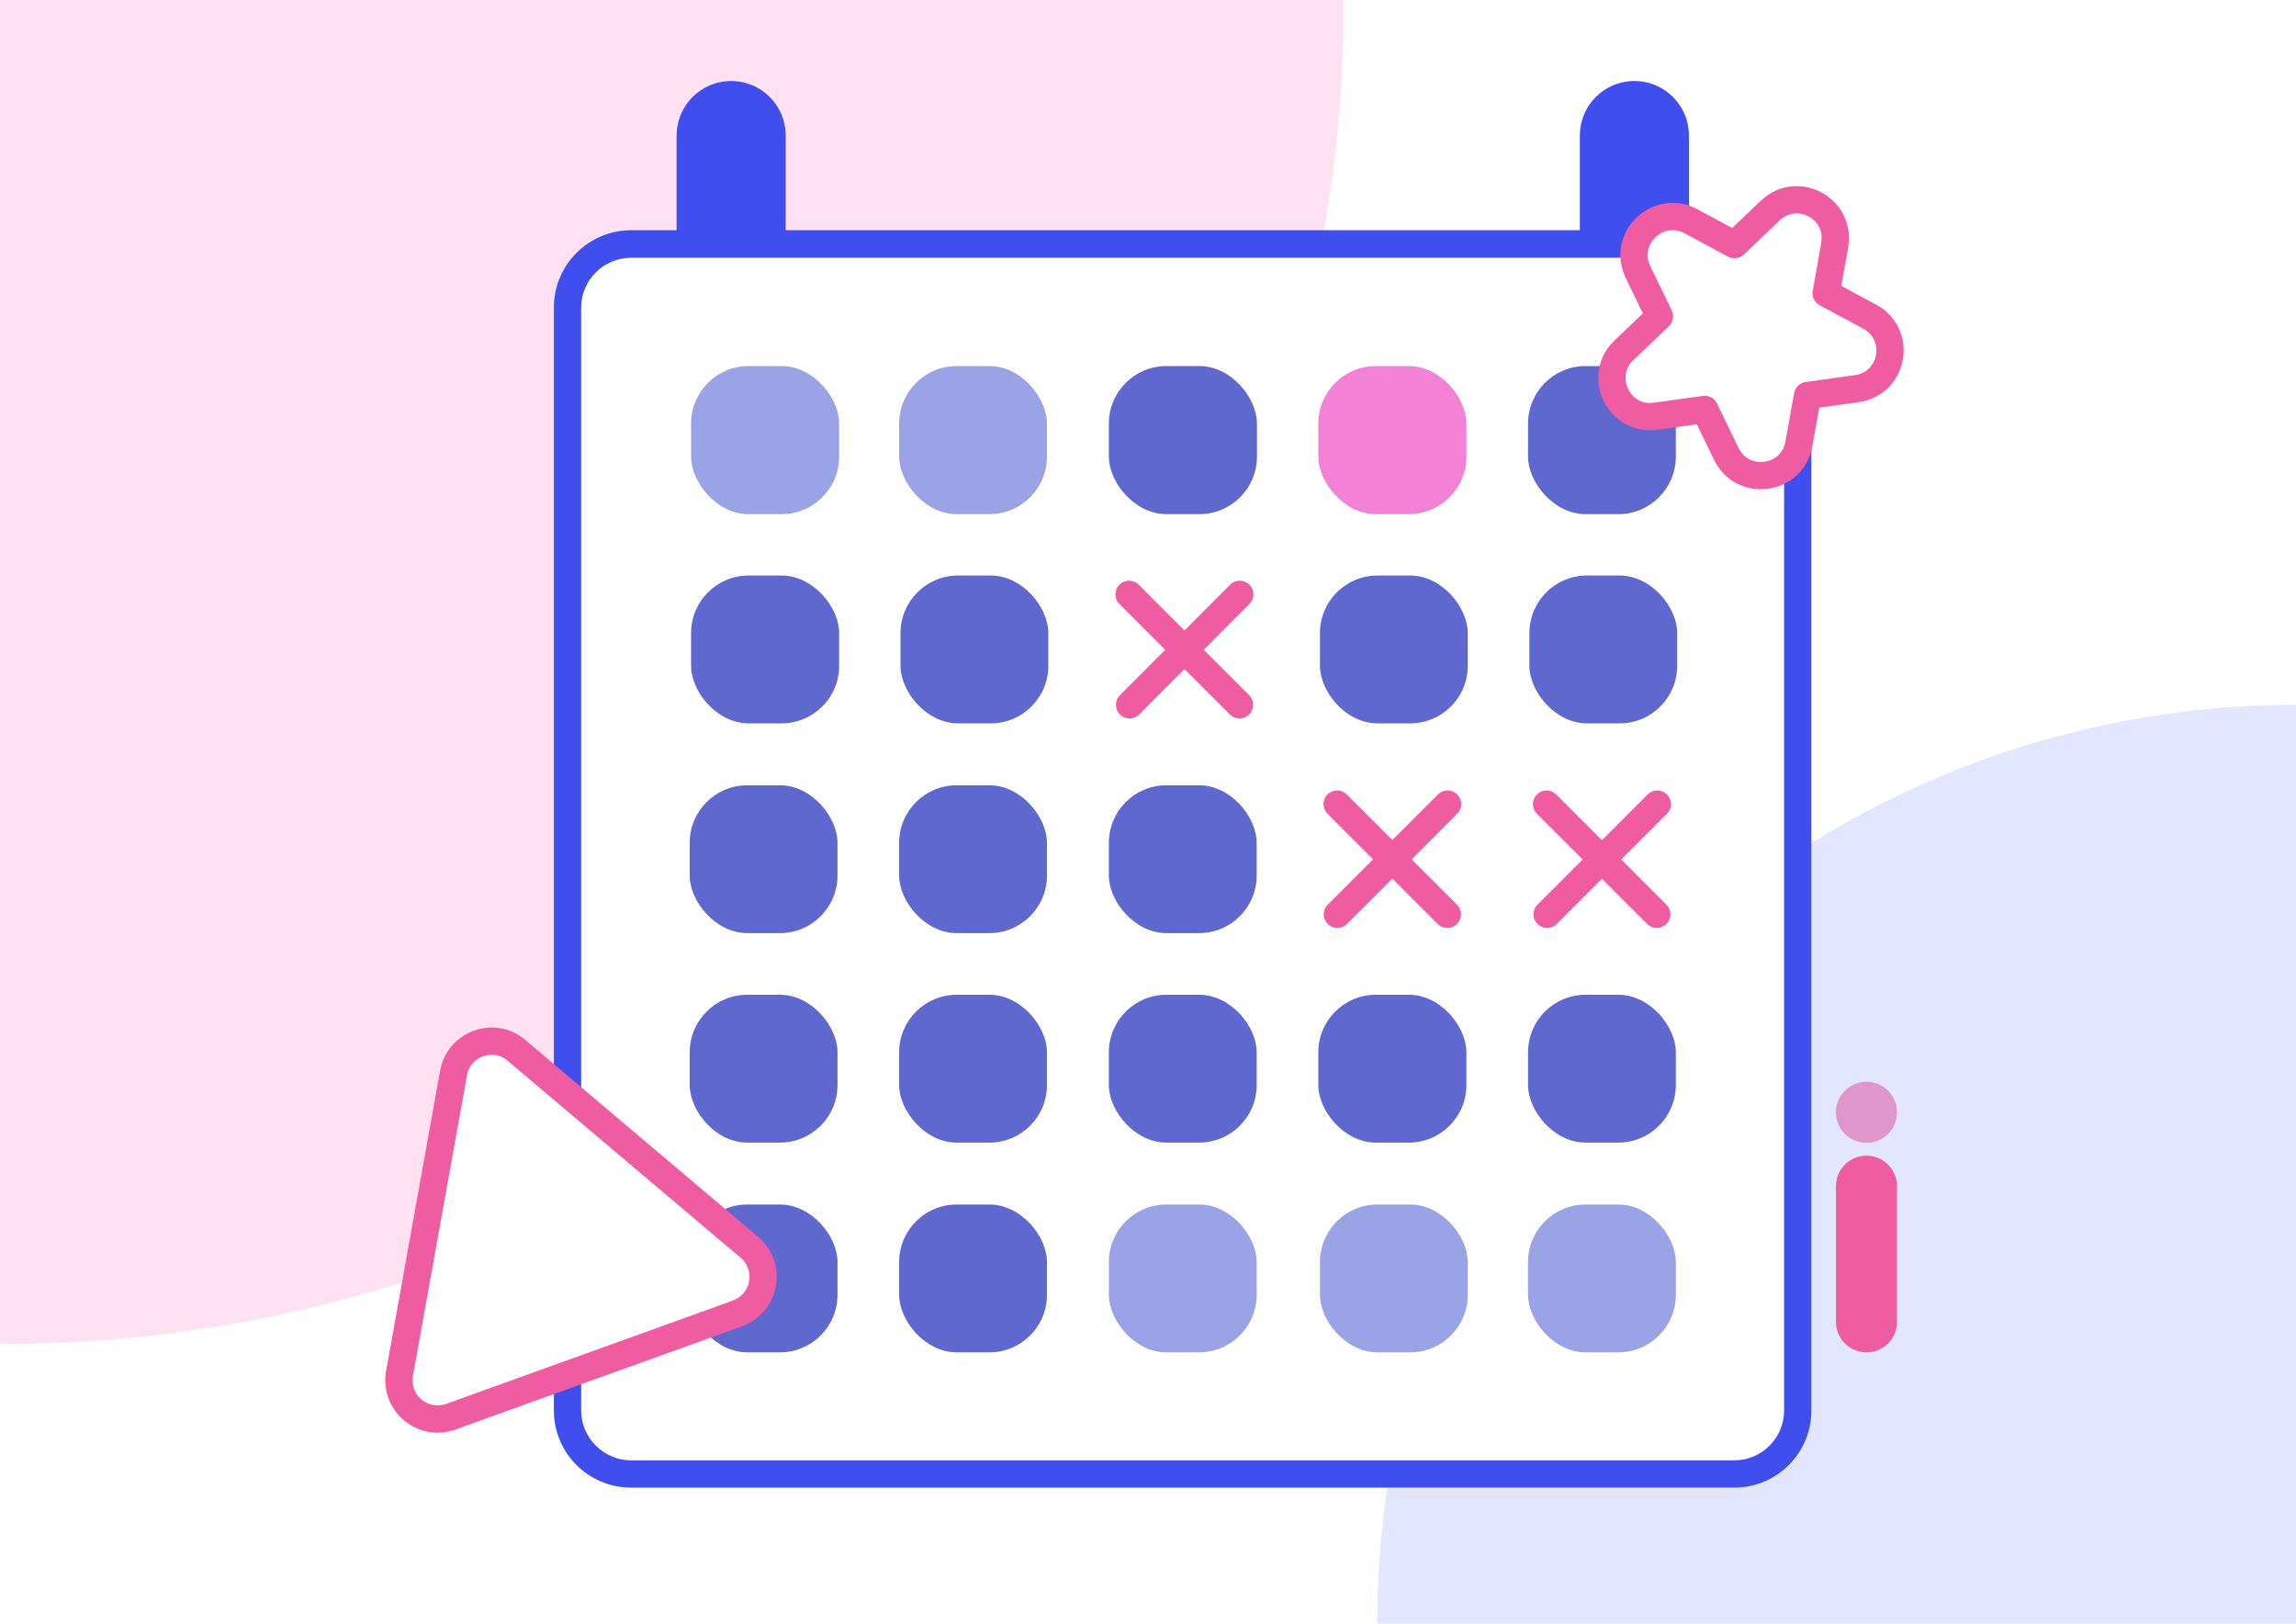 <?xml version="1.0" encoding="UTF-8"?>
<svg id="Layer_1" data-name="Layer 1" xmlns="http://www.w3.org/2000/svg" version="1.1" viewBox="0 0 841.9 595.3">
  <defs>
    <style>
      .cls-1 {
        fill: #9aa3e5;
      }

      .cls-1, .cls-2, .cls-3, .cls-4, .cls-5, .cls-6, .cls-7, .cls-8, .cls-9 {
        stroke-width: 0px;
      }

      .cls-2 {
        fill: #f382d6;
      }

      .cls-10, .cls-11 {
        fill: none;
      }

      .cls-10, .cls-11, .cls-12 {
        stroke-linecap: round;
      }

      .cls-10, .cls-12 {
        stroke: #f05ca1;
        stroke-linejoin: round;
        stroke-width: 10px;
      }

      .cls-3 {
        fill: #5f68ce;
      }

      .cls-4 {
        fill: #ffe1f1;
      }

      .cls-11 {
        stroke: #404eed;
        stroke-miterlimit: 10;
        stroke-width: 40px;
      }

      .cls-5 {
        fill: #e3e6ff;
      }

      .cls-6 {
        fill: #de96cc;
      }

      .cls-7 {
        fill: #404eed;
      }

      .cls-12, .cls-8 {
        fill: #fff;
      }

      .cls-9 {
        fill: #f05ca1;
      }
    </style>
  </defs>
  <g id="Layer_2" data-name="Layer 2">
    <rect class="cls-8" y="0" width="841.9" height="595.3"/>
  </g>
  <g id="Layer_5" data-name="Layer 5">
    <circle class="cls-4" cy="0" r="492.8"/>
    <circle class="cls-5" cx="841.9" cy="595.3" r="336.9"/>
  </g>
  <g id="Calendar">
    <g>
      <g>
        <line class="cls-11" x1="268.1" y1="84.4" x2="268.1" y2="49.7"/>
        <line class="cls-11" x1="599.3" y1="84.4" x2="599.3" y2="49.7"/>
        <g>
          <path class="cls-8" d="M231.5,89.4h404.4c12.9,0,23.3,10.5,23.3,23.3v404.4c0,12.9-10.5,23.3-23.3,23.3H231.5c-12.9,0-23.4-10.5-23.4-23.3V112.8c0-12.9,10.5-23.3,23.4-23.4Z"/>
          <path class="cls-7" d="M635.9,94.4c10.1,0,18.3,8.2,18.3,18.3v404.4c0,10.1-8.2,18.3-18.3,18.3H231.5c-10.1,0-18.4-8.2-18.4-18.3V112.8c0-10.1,8.2-18.3,18.4-18.3h404.4M635.9,84.4H231.5c-15.7,0-28.4,12.7-28.4,28.3v404.4c0,15.7,12.7,28.3,28.4,28.3h404.4c15.7,0,28.3-12.7,28.3-28.3V112.8c0-15.7-12.7-28.3-28.3-28.3h0Z"/>
        </g>
      </g>
      <g>
        <rect class="cls-3" x="406.6" y="134.2" width="54.3" height="54.3" rx="21.1" ry="21.1"/>
        <rect class="cls-1" x="329.7" y="134.2" width="54.2" height="54.3" rx="21.1" ry="21.1"/>
        <rect class="cls-1" x="253.4" y="134.2" width="54.3" height="54.3" rx="21.1" ry="21.1"/>
        <rect class="cls-2" x="483.4" y="134.2" width="54.3" height="54.3" rx="21.1" ry="21.1"/>
        <rect class="cls-3" x="560.3" y="134.2" width="54.2" height="54.3" rx="21.1" ry="21.1"/>
      </g>
      <g>
        <rect class="cls-3" x="253.4" y="211" width="54.3" height="54.2" rx="21.1" ry="21.1"/>
        <rect class="cls-3" x="330.2" y="211" width="54.2" height="54.2" rx="21.1" ry="21.1"/>
        <rect class="cls-3" x="484" y="211" width="54.2" height="54.2" rx="21.1" ry="21.1"/>
        <rect class="cls-3" x="560.8" y="211" width="54.2" height="54.2" rx="21.1" ry="21.1"/>
        <polyline class="cls-10" points="414 217.9 454.5 258.4 414 217.9"/>
        <polyline class="cls-10" points="454.6 217.9 414.2 258.4 454.6 217.9"/>
        <polyline class="cls-10" points="490.3 294.8 530.7 335.2 490.3 294.8"/>
        <polyline class="cls-10" points="530.8 294.8 490.4 335.2 530.8 294.8"/>
        <polyline class="cls-10" points="567.1 294.8 607.5 335.2 567.1 294.8"/>
        <polyline class="cls-10" points="607.7 294.8 567.3 335.2 607.7 294.8"/>
      </g>
      <g>
        <rect class="cls-3" x="252.9" y="287.9" width="54.2" height="54.2" rx="21.1" ry="21.1"/>
        <rect class="cls-3" x="329.7" y="287.9" width="54.2" height="54.2" rx="21.1" ry="21.1"/>
        <rect class="cls-3" x="406.6" y="287.9" width="54.2" height="54.2" rx="21.1" ry="21.1"/>
      </g>
      <g>
        <rect class="cls-3" x="252.9" y="364.7" width="54.2" height="54.2" rx="21.1" ry="21.1"/>
        <rect class="cls-3" x="329.7" y="364.7" width="54.2" height="54.2" rx="21.1" ry="21.1"/>
        <rect class="cls-3" x="406.6" y="364.7" width="54.2" height="54.2" rx="21.1" ry="21.1"/>
        <rect class="cls-3" x="483.4" y="364.7" width="54.3" height="54.2" rx="21.1" ry="21.1"/>
        <rect class="cls-3" x="560.3" y="364.7" width="54.2" height="54.2" rx="21.1" ry="21.1"/>
      </g>
      <g>
        <rect class="cls-3" x="252.9" y="441.6" width="54.2" height="54.2" rx="21.1" ry="21.1"/>
        <rect class="cls-3" x="329.7" y="441.6" width="54.2" height="54.2" rx="21.1" ry="21.1"/>
        <rect class="cls-1" x="406.6" y="441.6" width="54.2" height="54.2" rx="21.1" ry="21.1"/>
        <rect class="cls-1" x="484" y="441.6" width="54.2" height="54.2" rx="21.1" ry="21.1"/>
        <rect class="cls-1" x="560.3" y="441.6" width="54.2" height="54.2" rx="21.1" ry="21.1"/>
      </g>
      <path class="cls-12" d="M270.5,481.5l-105.2,37.9c-10.3,3.7-20.7-5.1-18.8-15.9l19.8-110.1c1.9-10.7,14.8-15.4,23.1-8.3l85.4,72.2c8.3,7,5.9,20.5-4.4,24.2h0Z"/>
      <circle class="cls-6" cx="684.4" cy="407.8" r="11.2"/>
      <path class="cls-9" d="M684.4,423.7h0c6.2,0,11.2,5,11.2,11.2v49.7c0,6.2-5,11.2-11.2,11.2h0c-6.2,0-11.2-5-11.2-11.2v-49.7c0-6.2,5-11.2,11.2-11.2Z"/>
      <path class="cls-12" d="M672.8,89.7l-3.2,17.8,16,8.6c12,6.5,8.8,24.5-4.8,26.4l-18,2.5-3.2,17.8c-2.4,13.4-20.6,15.9-26.6,3.6l-7.9-16.3-18,2.5c-13.5,1.9-21.5-14.7-11.7-24.1l13.1-12.5-7.9-16.3c-5.9-12.3,7.3-25,19.4-18.6l16,8.6,13.1-12.5c9.9-9.4,26.1-.8,23.6,12.7h0v-.2Z"/>
    </g>
  </g>
</svg>